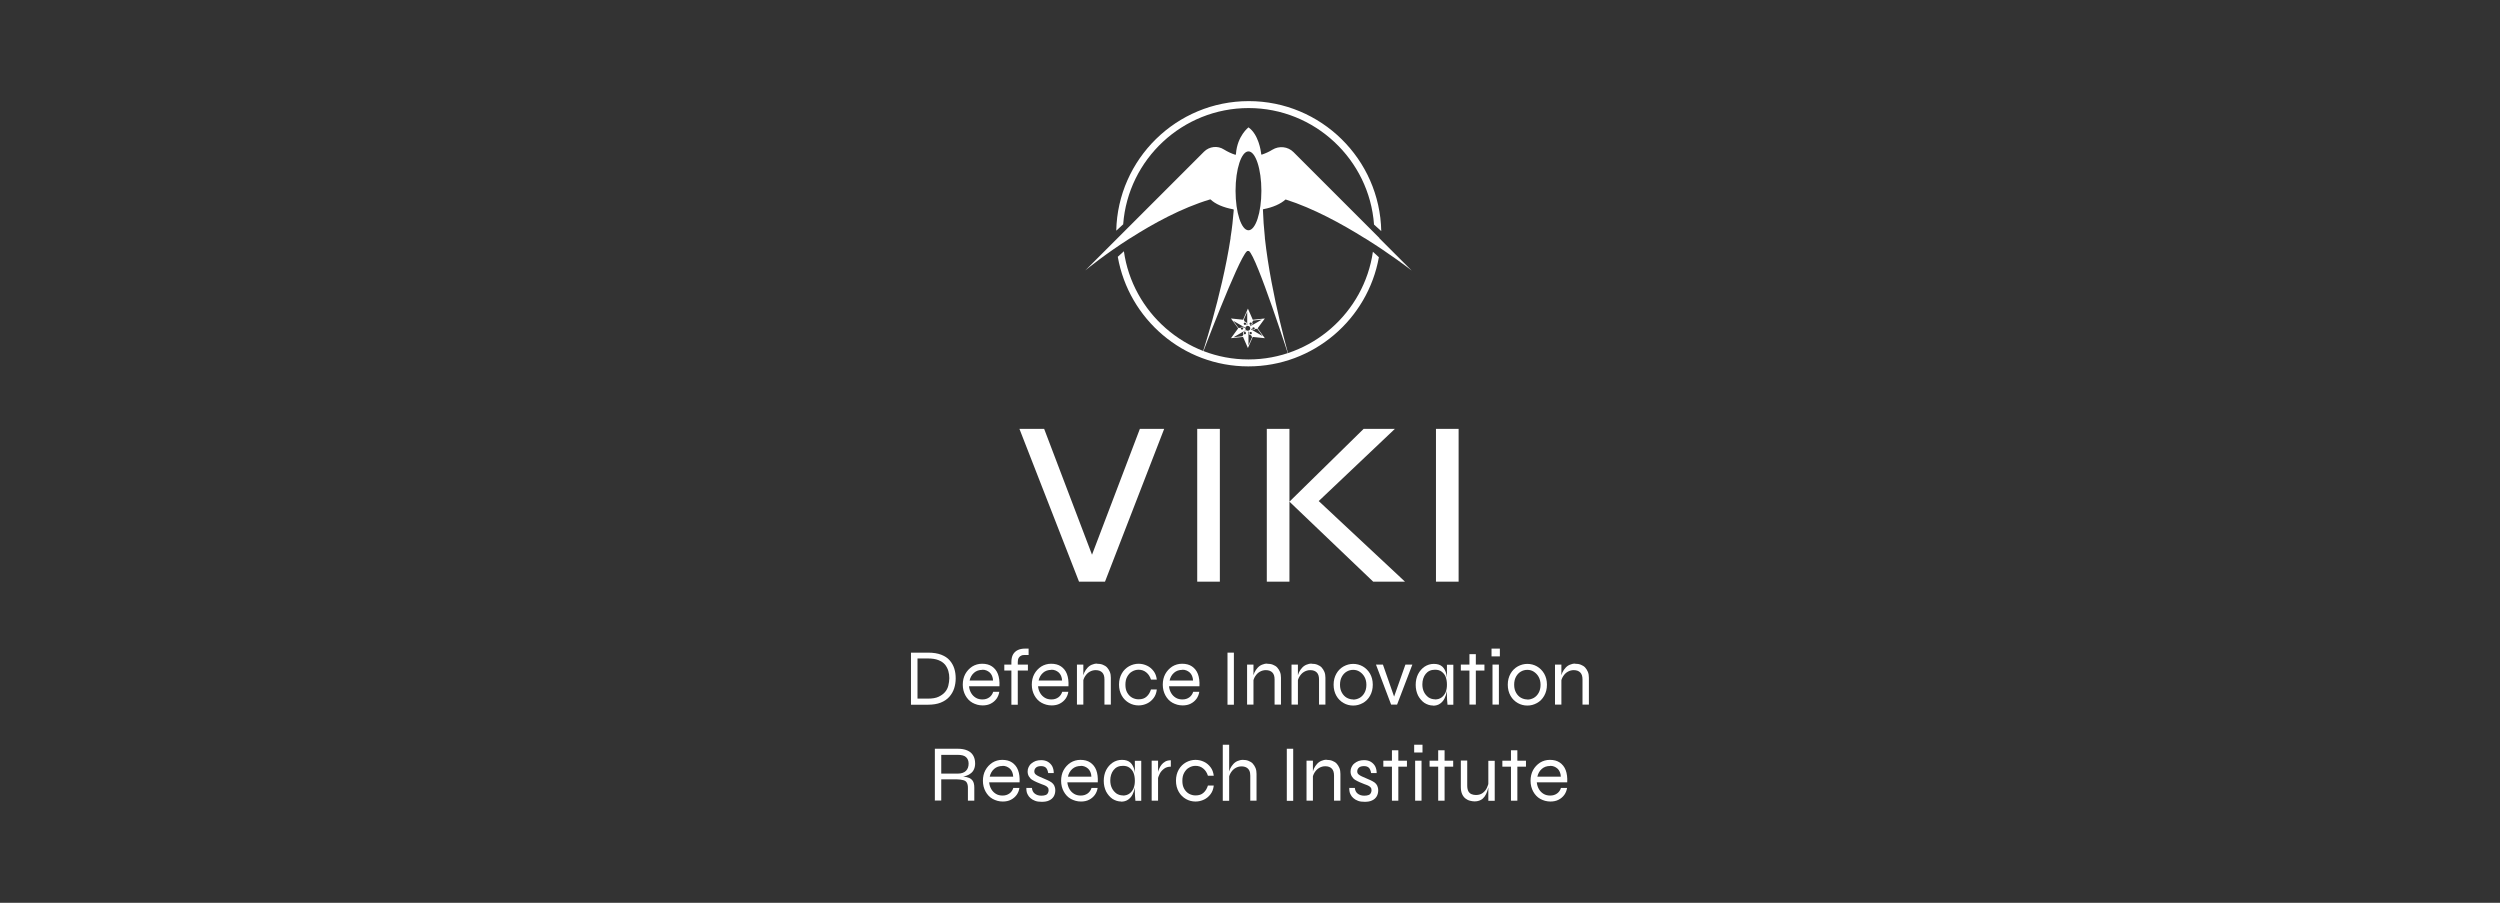 <?xml version="1.0" encoding="UTF-8"?><svg id="Layer_1" xmlns="http://www.w3.org/2000/svg" viewBox="0 0 180 65"><rect x="0" y="0" width="180" height="65" fill="#333333" stroke="none"/><defs><style>.cls-1{fill:#fff;}</style></defs><g><path class="cls-1" d="M80.87,16.14c.35-4.67,4.27-8.36,9.03-8.36s8.69,3.71,9.03,8.39l.52,.47c-.1-5.18-4.34-9.36-9.54-9.36s-9.43,4.17-9.54,9.33l.52-.48h0Z"/><path class="cls-1" d="M98.85,18.12c-.63,4.38-4.41,7.76-8.96,7.76s-8.35-3.4-8.97-7.79l-.44,.4c.79,4.48,4.7,7.89,9.4,7.89s8.6-3.4,9.4-7.86l-.44-.4h0Z"/></g><path class="cls-1" d="M103.39,41.88h1.63v-11h-1.63v11Zm-12.18,0h1.63v-11h-1.63v11Zm9.22-11h-2.25l-5.34,5.24,6.03,5.76h2.29l-6.7-6.26,.02,.9s5.95-5.64,5.95-5.64Zm-14.23,11h1.63v-11h-1.63v11Zm-6.64,0l4.26-11h-1.75l-3.7,9.73h.51l-3.7-9.73h-1.78l4.29,11h1.86Z"/><path class="cls-1" d="M90.91,24.2l-.84-.49s0-.02,0-.03h.07c.04,.11,.21,.11,.24,0h.15s.38,.52,.38,.52Zm-1.02,.64v-.97s.02,0,.03,0l.03,.05c-.07,.08,0,.23,.12,.21l.08,.14-.26,.59h0Zm.16-.94c.11,0,.11,.17,0,.17-.11,0-.11-.17,0-.17m-.39-.26c0-.23,.36-.23,.36,0,0,.23-.36,.23-.36,0m-.03,.43c-.11,0-.11-.17,0-.17,.11,0,.11,.17,0,.17m-.1,0l-.08,.14-.63,.07,.84-.49s.01,.01,.02,.02l-.03,.05c-.12-.03-.21,.13-.12,.22m-.02-.43c0,.11-.17,.11-.17,0,0-.11,.17-.11,.17,0m-.73-.56l.85,.49s0,.02,0,.03h-.07c-.04-.11-.21-.11-.24,0h-.15l-.38-.52Zm.94,.22c0,.11-.17,.11-.17,0,0-.11,.17-.11,.17,0m.08-.85v.97s-.02,0-.02,0l-.03-.05c.07-.08,0-.22-.12-.21l-.08-.15,.25-.57h0Zm.25,.76c.11,0,.11,.17,0,.17-.11,0-.11-.17,0-.17m.29,.43c0,.11-.17,.11-.17,0,0-.11,.17-.11,.17,0m-.19-.43l.08-.14,.63-.07-.84,.48-.02-.02,.03-.05c.12,.03,.21-.13,.12-.21m.4,.43l.52-.71-.87,.09-.35-.8s-.35,.79-.35,.8c0,0-.86-.09-.87-.09l.52,.71-.52,.71s.87-.09,.87-.09c0,0,.35,.79,.35,.8l.35-.8s.87,.09,.87,.09l-.52-.71h0Z"/><path class="cls-1" d="M99.32,17.14c-.07-.07-.05-.05-.08-.08l-6.11-6.11c-.4-.4-1.03-.47-1.52-.17-.24,.15-.49,.26-.75,.35-.03,0-.06-.01-.06-.04,0-.02,0-.04,0-.06-.02-.17-.19-1.36-.91-1.86,0,0-.8,.61-.9,1.89h0s0,.02,0,.04c0,.03-.03,.05-.06,.04-.28-.09-.55-.22-.81-.38-.45-.29-1.05-.22-1.43,.16l-6.15,6.15s-.03,.03-.08,.08l-2.32,2.32h0c.17-.14,1.44-1.18,3.23-2.32h-.01s.02,0,.02,0c1.64-1.05,3.7-2.18,5.74-2.79,.01,0,.03,0,.04,0,.34,.33,.92,.58,1.63,.71,.02,0,.04,.02,.04,.05-.05,.64-.12,1.3-.23,1.98,0,.03,0,0,0,.05-.65,4.23-2.13,8.6-2.13,8.6,0,0,2.68-7.11,3.3-7.65,0,0,.01-.01,.02-.02,.01,0,.03-.01,.04-.01,0,0,.02,0,.03,0,.02,0,.03,0,.05,0,0,0,0,0,.01,0h0c.55,.35,2.94,7.79,2.94,7.79,0,0-1.33-4.53-1.79-8.72,0-.05,0-.02,0-.05-.07-.68-.12-1.35-.14-1.99,0-.02,.01-.04,.04-.04,.68-.13,1.24-.38,1.58-.69,.01,0,.03-.01,.04,0,1.95,.62,4.01,1.74,5.67,2.78,0,0,.01,0,.02,0h-.01c1.86,1.16,3.22,2.21,3.37,2.33h0l-2.33-2.33h0Zm-9.43-.56c-.51,0-.93-1.27-.93-2.84s.42-2.84,.93-2.84,.93,1.27,.93,2.84-.42,2.84-.93,2.84Z"/><g><path class="cls-1" d="M66.82,46.99c.38,0,.69,.05,.95,.15,.25,.1,.46,.23,.61,.41,.15,.17,.26,.37,.33,.59s.1,.46,.1,.71-.04,.49-.11,.71-.19,.43-.35,.61c-.16,.18-.37,.32-.62,.42s-.56,.15-.92,.15h-1.22v-3.75h1.22Zm-.76,3.31h.76c.3,0,.56-.04,.75-.13s.35-.2,.47-.34c.12-.14,.2-.3,.24-.47s.07-.35,.07-.53-.02-.35-.07-.52c-.05-.17-.13-.32-.24-.46-.12-.14-.27-.24-.47-.32s-.45-.12-.75-.12h-.76v2.88h0Z"/><path class="cls-1" d="M71.52,49.81h.43c-.03,.19-.1,.36-.2,.5-.11,.15-.24,.26-.41,.35-.17,.09-.37,.13-.59,.13-.27,0-.51-.07-.73-.19s-.39-.31-.51-.53-.19-.48-.19-.77,.06-.55,.18-.77,.29-.4,.5-.54c.21-.13,.45-.2,.71-.2,.28,0,.52,.06,.71,.19,.19,.13,.34,.31,.43,.55,.09,.24,.13,.54,.11,.88h-2.19c.02,.19,.07,.35,.16,.5s.2,.25,.33,.33,.3,.12,.47,.12c.2,0,.36-.05,.5-.15s.23-.24,.28-.4h0Zm-.79-1.58c-.24,0-.44,.07-.6,.21-.16,.14-.27,.33-.32,.56h1.69c-.01-.25-.1-.45-.24-.58-.15-.13-.32-.2-.52-.2h0Z"/><path class="cls-1" d="M72.31,47.85h1.7v.43h-1.7v-.43Zm1.49-1.15h.26v.46h-.26c-.1,0-.18,0-.26,.04-.08,.03-.14,.08-.19,.16-.05,.08-.07,.18-.07,.32v3.06h-.46v-3.06c0-.23,.04-.42,.12-.56,.08-.14,.2-.25,.35-.32s.32-.1,.51-.1h0Z"/><path class="cls-1" d="M76.49,49.81h.43c-.03,.19-.1,.36-.2,.5-.11,.15-.24,.26-.41,.35-.17,.09-.37,.13-.59,.13-.27,0-.51-.07-.73-.19s-.39-.31-.51-.53-.19-.48-.19-.77,.06-.55,.18-.77,.29-.4,.5-.54c.21-.13,.45-.2,.71-.2,.28,0,.52,.06,.71,.19,.19,.13,.34,.31,.43,.55,.09,.24,.13,.54,.11,.88h-2.19c.02,.19,.07,.35,.16,.5s.2,.25,.33,.33,.3,.12,.47,.12c.2,0,.36-.05,.5-.15s.23-.24,.28-.4h0Zm-.79-1.58c-.24,0-.44,.07-.6,.21-.16,.14-.27,.33-.32,.56h1.69c-.01-.25-.1-.45-.24-.58-.15-.13-.32-.2-.52-.2h0Z"/><path class="cls-1" d="M77.54,47.85h.46v2.88h-.46v-2.88Zm1.45-.06c.15,0,.29,.02,.41,.07,.12,.05,.23,.11,.31,.2,.08,.09,.15,.2,.2,.32,.05,.13,.07,.27,.07,.42v1.93h-.46v-1.81c0-.22-.05-.39-.16-.5s-.26-.17-.47-.17c-.16,0-.3,.04-.44,.12s-.24,.19-.33,.33-.14,.3-.16,.49v-.33c.01-.16,.05-.31,.11-.44s.14-.24,.23-.34,.19-.17,.31-.22c.12-.05,.24-.08,.37-.08h0Z"/><path class="cls-1" d="M83.29,49.65c-.03,.24-.1,.44-.23,.61-.13,.17-.28,.3-.47,.39s-.39,.14-.61,.14c-.25,0-.48-.06-.69-.18s-.39-.29-.52-.52c-.13-.23-.2-.49-.2-.8s.07-.57,.2-.8c.13-.23,.31-.4,.52-.52,.22-.12,.45-.18,.69-.18,.22,0,.42,.05,.61,.14,.19,.09,.34,.22,.47,.39s.2,.37,.23,.61h-.42c-.07-.22-.18-.39-.34-.52-.16-.13-.34-.19-.55-.19-.16,0-.32,.04-.47,.13-.15,.08-.26,.21-.35,.37s-.13,.35-.13,.58,.04,.41,.13,.57c.09,.16,.21,.28,.35,.36,.15,.08,.3,.12,.47,.12,.24,0,.43-.06,.57-.19,.15-.13,.25-.3,.32-.52h.41Z"/><path class="cls-1" d="M85.92,49.81h.43c-.03,.19-.1,.36-.2,.5-.11,.15-.24,.26-.41,.35-.17,.09-.37,.13-.59,.13-.27,0-.51-.07-.73-.19s-.39-.31-.51-.53-.19-.48-.19-.77,.06-.55,.18-.77,.29-.4,.5-.54c.21-.13,.45-.2,.71-.2,.28,0,.52,.06,.71,.19,.19,.13,.34,.31,.43,.55,.09,.24,.13,.54,.11,.88h-2.19c.02,.19,.07,.35,.16,.5s.2,.25,.33,.33,.3,.12,.47,.12c.2,0,.36-.05,.5-.15s.23-.24,.28-.4h0Zm-.79-1.58c-.24,0-.44,.07-.6,.21-.16,.14-.27,.33-.32,.56h1.69c-.01-.25-.1-.45-.24-.58-.15-.13-.32-.2-.52-.2h0Z"/><path class="cls-1" d="M88.38,46.99h.46v3.75h-.46v-3.75Z"/><path class="cls-1" d="M89.79,47.85h.46v2.88h-.46v-2.88Zm1.45-.06c.15,0,.29,.02,.41,.07,.12,.05,.23,.11,.31,.2,.08,.09,.15,.2,.2,.32,.05,.13,.07,.27,.07,.42v1.93h-.46v-1.81c0-.22-.05-.39-.16-.5s-.26-.17-.47-.17c-.16,0-.3,.04-.44,.12s-.24,.19-.33,.33-.14,.3-.16,.49v-.33c.01-.16,.05-.31,.11-.44s.14-.24,.23-.34,.19-.17,.31-.22c.12-.05,.24-.08,.37-.08h0Z"/><path class="cls-1" d="M92.99,47.85h.46v2.88h-.46v-2.88Zm1.45-.06c.15,0,.29,.02,.41,.07,.12,.05,.23,.11,.31,.2,.08,.09,.15,.2,.2,.32,.05,.13,.07,.27,.07,.42v1.93h-.46v-1.81c0-.22-.05-.39-.16-.5s-.26-.17-.47-.17c-.16,0-.3,.04-.44,.12s-.24,.19-.33,.33-.14,.3-.16,.49v-.33c.01-.16,.05-.31,.11-.44s.14-.24,.23-.34,.19-.17,.31-.22c.12-.05,.24-.08,.37-.08h0Z"/><path class="cls-1" d="M97.43,50.8c-.25,0-.48-.06-.69-.18s-.39-.29-.52-.52c-.13-.23-.2-.49-.2-.8s.07-.57,.2-.8c.13-.23,.31-.4,.52-.52,.22-.12,.45-.18,.69-.18s.48,.06,.69,.18c.21,.12,.39,.3,.52,.52,.13,.23,.2,.49,.2,.8s-.07,.57-.2,.8c-.13,.23-.3,.4-.52,.52s-.44,.18-.69,.18Zm0-.43c.16,0,.31-.04,.46-.12,.14-.08,.26-.2,.35-.36s.14-.35,.14-.58-.05-.42-.14-.58-.21-.28-.35-.37-.29-.13-.46-.13-.32,.04-.46,.12-.26,.2-.35,.36-.14,.35-.14,.59,.05,.42,.14,.58,.21,.28,.35,.36c.15,.08,.3,.12,.46,.12h0Z"/><path class="cls-1" d="M100.45,50.34h-.14l.88-2.49h.5l-1.1,2.88h-.43l-1.09-2.88h.5l.87,2.49Z"/><path class="cls-1" d="M103.19,50.8c-.23,0-.44-.07-.63-.19-.19-.13-.34-.31-.46-.53-.11-.23-.17-.48-.17-.77s.06-.55,.17-.77c.12-.23,.27-.4,.47-.54,.2-.13,.42-.2,.67-.2,.27,0,.47,.07,.61,.2s.24,.32,.29,.55,.08,.48,.08,.76c0,.15-.01,.31-.05,.48-.03,.17-.08,.33-.16,.49-.08,.16-.18,.28-.32,.38-.14,.1-.31,.15-.52,.15h0Zm.12-.44c.2,0,.36-.05,.49-.15,.13-.1,.22-.22,.29-.38,.06-.16,.09-.33,.09-.53,0-.21-.03-.4-.09-.56s-.16-.28-.29-.38-.29-.14-.48-.14c-.29,0-.51,.1-.67,.3s-.24,.46-.24,.76c0,.2,.04,.39,.12,.55,.08,.16,.19,.28,.32,.38,.14,.09,.29,.14,.47,.14h0Zm.87-2.5h.46v2.88h-.42c-.01-.14-.02-.25-.03-.35,0-.09-.01-.17-.01-.23v-2.31h0Z"/><path class="cls-1" d="M105.18,47.85h1.7v.43h-1.7v-.43Zm.62-.75h.46v3.63h-.46v-3.63Z"/><path class="cls-1" d="M107.99,46.7v.56h-.6v-.56h.6Zm-.53,1.15h.46v2.88h-.46v-2.88Z"/><path class="cls-1" d="M109.97,50.8c-.25,0-.48-.06-.69-.18s-.39-.29-.52-.52c-.13-.23-.2-.49-.2-.8s.07-.57,.2-.8c.13-.23,.31-.4,.52-.52,.22-.12,.45-.18,.69-.18s.48,.06,.69,.18c.21,.12,.39,.3,.52,.52,.13,.23,.2,.49,.2,.8s-.07,.57-.2,.8c-.13,.23-.3,.4-.52,.52s-.44,.18-.69,.18Zm0-.43c.16,0,.31-.04,.46-.12,.14-.08,.26-.2,.35-.36s.14-.35,.14-.58-.05-.42-.14-.58-.21-.28-.35-.37-.29-.13-.46-.13-.32,.04-.46,.12-.26,.2-.35,.36-.14,.35-.14,.59,.05,.42,.14,.58,.21,.28,.35,.36c.15,.08,.3,.12,.46,.12h0Z"/><path class="cls-1" d="M111.96,47.85h.46v2.88h-.46v-2.88Zm1.45-.06c.15,0,.29,.02,.41,.07,.12,.05,.23,.11,.31,.2,.08,.09,.15,.2,.2,.32,.05,.13,.07,.27,.07,.42v1.93h-.46v-1.81c0-.22-.05-.39-.16-.5s-.26-.17-.47-.17c-.16,0-.3,.04-.44,.12s-.24,.19-.33,.33-.14,.3-.16,.49v-.33c.01-.16,.05-.31,.11-.44s.14-.24,.23-.34,.19-.17,.31-.22c.12-.05,.24-.08,.37-.08h0Z"/><path class="cls-1" d="M67.31,57.66v-3.75h1.66c.26,0,.48,.04,.67,.12s.33,.2,.42,.35c.1,.16,.15,.36,.15,.59,0,.16-.03,.3-.08,.41-.05,.12-.12,.21-.22,.29s-.2,.14-.32,.18c-.13,.04-.26,.07-.41,.08l-.02-.03c.2,0,.38,.03,.53,.08,.15,.04,.26,.12,.34,.23,.08,.11,.12,.28,.12,.5v.94h-.46v-.94c0-.15-.03-.27-.08-.36s-.14-.15-.26-.18-.29-.06-.5-.06h-1.08v1.53h-.47Zm.46-1.96h1.19c.26,0,.46-.07,.59-.2,.13-.13,.19-.31,.19-.52s-.07-.36-.19-.47-.32-.16-.59-.16h-1.19s0,1.35,0,1.35Z"/><path class="cls-1" d="M72.97,56.73h.43c-.03,.19-.1,.36-.2,.5-.11,.15-.24,.26-.41,.35-.17,.09-.37,.13-.59,.13-.27,0-.51-.07-.73-.19s-.39-.31-.51-.53-.19-.48-.19-.77,.06-.55,.18-.77,.29-.4,.5-.54c.21-.13,.45-.2,.71-.2,.28,0,.52,.06,.71,.19,.19,.13,.34,.31,.43,.55,.09,.24,.13,.54,.11,.88h-2.19c.02,.19,.07,.35,.16,.5s.2,.25,.33,.33,.3,.12,.47,.12c.2,0,.36-.05,.5-.15s.23-.24,.28-.4h0Zm-.79-1.58c-.24,0-.44,.07-.6,.21-.16,.14-.27,.33-.32,.56h1.69c-.01-.25-.1-.45-.24-.58-.15-.13-.32-.2-.52-.2h0Z"/><path class="cls-1" d="M73.87,56.73h.43c.01,.16,.07,.3,.19,.4s.28,.16,.49,.16c.13,0,.23-.02,.31-.05s.13-.08,.16-.14c.03-.06,.05-.13,.05-.2,0-.09-.02-.16-.07-.21-.04-.05-.1-.09-.18-.13-.08-.03-.16-.07-.26-.1-.11-.04-.23-.09-.34-.14-.12-.05-.23-.11-.33-.17s-.18-.15-.24-.25c-.06-.1-.09-.22-.09-.35,0-.12,.02-.22,.07-.32,.05-.1,.11-.19,.2-.26,.09-.08,.19-.13,.31-.18,.12-.04,.25-.06,.39-.06,.19,0,.35,.04,.49,.12,.13,.08,.24,.19,.31,.32,.07,.14,.11,.3,.11,.49h-.4c-.03-.17-.08-.3-.16-.38-.08-.08-.2-.12-.35-.12s-.28,.03-.36,.1-.13,.16-.13,.28c0,.08,.03,.16,.09,.21s.14,.11,.24,.15c.1,.04,.2,.09,.32,.14s.22,.09,.32,.14,.2,.1,.28,.16c.08,.06,.15,.14,.19,.23s.07,.2,.07,.34c0,.16-.04,.31-.11,.43-.08,.13-.18,.22-.33,.29-.14,.07-.32,.1-.53,.1-.19,0-.35-.02-.48-.07-.13-.05-.24-.11-.33-.19-.09-.08-.16-.16-.2-.25-.05-.09-.08-.17-.09-.26-.01-.08-.02-.16-.01-.21h0Z"/><path class="cls-1" d="M78.6,56.73h.43c-.03,.19-.1,.36-.2,.5-.11,.15-.24,.26-.41,.35-.17,.09-.37,.13-.59,.13-.27,0-.51-.07-.73-.19s-.39-.31-.51-.53-.19-.48-.19-.77,.06-.55,.18-.77,.29-.4,.5-.54c.21-.13,.45-.2,.71-.2,.28,0,.52,.06,.71,.19,.19,.13,.34,.31,.43,.55,.09,.24,.13,.54,.11,.88h-2.19c.02,.19,.07,.35,.16,.5s.2,.25,.33,.33,.3,.12,.47,.12c.2,0,.36-.05,.5-.15s.23-.24,.28-.4h0Zm-.79-1.58c-.24,0-.44,.07-.6,.21-.16,.14-.27,.33-.32,.56h1.69c-.01-.25-.1-.45-.24-.58-.15-.13-.32-.2-.52-.2h0Z"/><path class="cls-1" d="M80.73,57.71c-.23,0-.44-.07-.63-.19-.19-.13-.34-.31-.46-.53-.11-.23-.17-.48-.17-.77s.06-.55,.17-.77c.12-.23,.27-.4,.47-.54,.2-.13,.42-.2,.67-.2,.27,0,.47,.07,.61,.2s.24,.32,.29,.55,.08,.48,.08,.76c0,.15-.01,.31-.05,.48-.03,.17-.08,.33-.16,.49-.08,.16-.18,.28-.32,.38-.14,.1-.31,.15-.52,.15h0Zm.11-.43c.2,0,.36-.05,.49-.15,.13-.1,.22-.22,.29-.38,.06-.16,.09-.33,.09-.53,0-.21-.03-.4-.09-.56s-.16-.28-.29-.38-.29-.14-.48-.14c-.29,0-.51,.1-.67,.3s-.24,.46-.24,.76c0,.2,.04,.39,.12,.55,.08,.16,.19,.28,.32,.38,.14,.09,.29,.14,.47,.14h0Zm.87-2.5h.46v2.88h-.42c-.01-.14-.02-.25-.03-.35,0-.09-.01-.17-.01-.23v-2.31h0Z"/><path class="cls-1" d="M82.92,54.77h.46v2.88h-.46v-2.88Zm1.38,.43c-.2,0-.36,.05-.49,.15-.13,.1-.24,.22-.31,.36s-.12,.28-.15,.41v-.33s0-.09,.02-.17,.04-.17,.09-.27c.04-.1,.1-.2,.17-.29,.07-.09,.16-.17,.27-.23s.24-.09,.4-.09v.49h0Z"/><path class="cls-1" d="M87.39,56.57c-.03,.24-.1,.44-.23,.61-.13,.17-.28,.3-.47,.39s-.39,.14-.61,.14c-.25,0-.48-.06-.69-.18s-.39-.29-.52-.52c-.13-.23-.2-.49-.2-.8s.07-.57,.2-.8c.13-.23,.31-.4,.52-.52,.22-.12,.45-.18,.69-.18,.22,0,.42,.05,.61,.14,.19,.09,.34,.22,.47,.39s.2,.37,.23,.61h-.42c-.07-.22-.18-.39-.34-.52-.16-.13-.34-.19-.55-.19-.16,0-.32,.04-.47,.13-.15,.08-.26,.21-.35,.37s-.13,.35-.13,.58,.04,.41,.13,.57c.09,.16,.21,.28,.35,.36,.15,.08,.3,.12,.47,.12,.24,0,.43-.06,.57-.19,.15-.13,.25-.3,.32-.52h.41Z"/><path class="cls-1" d="M88.04,57.66v-4.04h.46v4.04h-.46Zm1.98,0v-1.81c0-.15-.02-.27-.07-.37s-.12-.17-.21-.22-.21-.08-.35-.08c-.16,0-.3,.04-.44,.12s-.24,.19-.33,.33-.14,.3-.16,.49v-.33c.01-.16,.05-.31,.11-.44s.14-.24,.23-.34,.19-.17,.31-.22c.12-.05,.24-.08,.37-.08,.15,0,.29,.02,.41,.07,.12,.05,.23,.11,.31,.2,.08,.09,.15,.2,.2,.32,.05,.13,.07,.27,.07,.42v1.93h-.46Z"/><path class="cls-1" d="M92.65,53.91h.46v3.75h-.46v-3.75Z"/><path class="cls-1" d="M94.07,54.77h.46v2.88h-.46v-2.88Zm1.45-.06c.15,0,.29,.02,.41,.07,.12,.05,.23,.11,.31,.2,.08,.09,.15,.2,.2,.32,.05,.13,.07,.27,.07,.42v1.93h-.46v-1.81c0-.22-.05-.39-.16-.5s-.26-.17-.47-.17c-.16,0-.3,.04-.44,.12s-.24,.19-.33,.33-.14,.3-.16,.49v-.33c.01-.16,.05-.31,.11-.44s.14-.24,.23-.34,.19-.17,.31-.22c.12-.05,.24-.08,.37-.08h0Z"/><path class="cls-1" d="M97.12,56.73h.43c.01,.16,.07,.3,.19,.4s.28,.16,.49,.16c.13,0,.23-.02,.31-.05s.13-.08,.16-.14c.03-.06,.05-.13,.05-.2,0-.09-.02-.16-.07-.21-.04-.05-.1-.09-.18-.13-.08-.03-.16-.07-.26-.1-.11-.04-.23-.09-.34-.14-.12-.05-.23-.11-.33-.17s-.18-.15-.24-.25c-.06-.1-.09-.22-.09-.35,0-.12,.02-.22,.07-.32,.05-.1,.11-.19,.2-.26,.09-.08,.19-.13,.31-.18,.12-.04,.25-.06,.39-.06,.19,0,.35,.04,.49,.12,.13,.08,.24,.19,.31,.32,.07,.14,.11,.3,.11,.49h-.4c-.03-.17-.08-.3-.16-.38-.08-.08-.2-.12-.35-.12s-.28,.03-.36,.1-.13,.16-.13,.28c0,.08,.03,.16,.09,.21s.14,.11,.24,.15c.1,.04,.2,.09,.32,.14s.22,.09,.32,.14c.1,.05,.2,.1,.28,.16,.08,.06,.15,.14,.19,.23s.07,.2,.07,.34c0,.16-.04,.31-.11,.43-.08,.13-.18,.22-.33,.29-.14,.07-.32,.1-.53,.1-.19,0-.35-.02-.48-.07s-.24-.11-.33-.19c-.09-.08-.16-.16-.2-.25-.05-.09-.08-.17-.09-.26s-.02-.16-.01-.21h0Z"/><path class="cls-1" d="M99.6,54.77h1.7v.43h-1.7v-.43Zm.62-.75h.46v3.63h-.46v-3.63Z"/><path class="cls-1" d="M102.42,53.62v.56h-.6v-.56h.6Zm-.53,1.15h.46v2.88h-.46v-2.88Z"/><path class="cls-1" d="M102.93,54.77h1.7v.43h-1.7v-.43Zm.62-.75h.46v3.63h-.46v-3.63Z"/><path class="cls-1" d="M107.19,56.31v.16s0,.12-.03,.21c-.02,.1-.05,.2-.09,.32-.04,.12-.1,.23-.17,.34-.08,.11-.17,.2-.29,.26s-.26,.1-.44,.1c-.11,0-.23-.02-.34-.05-.12-.03-.23-.09-.32-.16s-.18-.18-.24-.32-.09-.3-.09-.5v-1.91h.46v1.8c0,.17,.03,.31,.08,.41,.06,.1,.13,.17,.23,.21,.1,.04,.2,.06,.32,.06,.2,0,.36-.05,.49-.15,.13-.1,.23-.22,.3-.37,.07-.15,.11-.29,.13-.42h0Zm.43,1.35h-.46v-2.88h.46v2.88Z"/><path class="cls-1" d="M108.17,54.77h1.7v.43h-1.7v-.43Zm.62-.75h.46v3.63h-.46v-3.63Z"/><path class="cls-1" d="M112.4,56.73h.43c-.03,.19-.1,.36-.2,.5-.11,.15-.24,.26-.41,.35-.17,.09-.37,.13-.59,.13-.27,0-.51-.07-.73-.19s-.39-.31-.51-.53-.19-.48-.19-.77,.06-.55,.18-.77,.29-.4,.5-.54c.21-.13,.45-.2,.71-.2,.28,0,.52,.06,.71,.19,.19,.13,.34,.31,.43,.55,.09,.24,.13,.54,.11,.88h-2.19c.02,.19,.07,.35,.16,.5s.2,.25,.33,.33,.3,.12,.47,.12c.2,0,.36-.05,.5-.15s.23-.24,.28-.4h0Zm-.79-1.58c-.24,0-.44,.07-.6,.21-.16,.14-.27,.33-.32,.56h1.69c-.01-.25-.1-.45-.24-.58-.15-.13-.32-.2-.52-.2h0Z"/></g></svg>